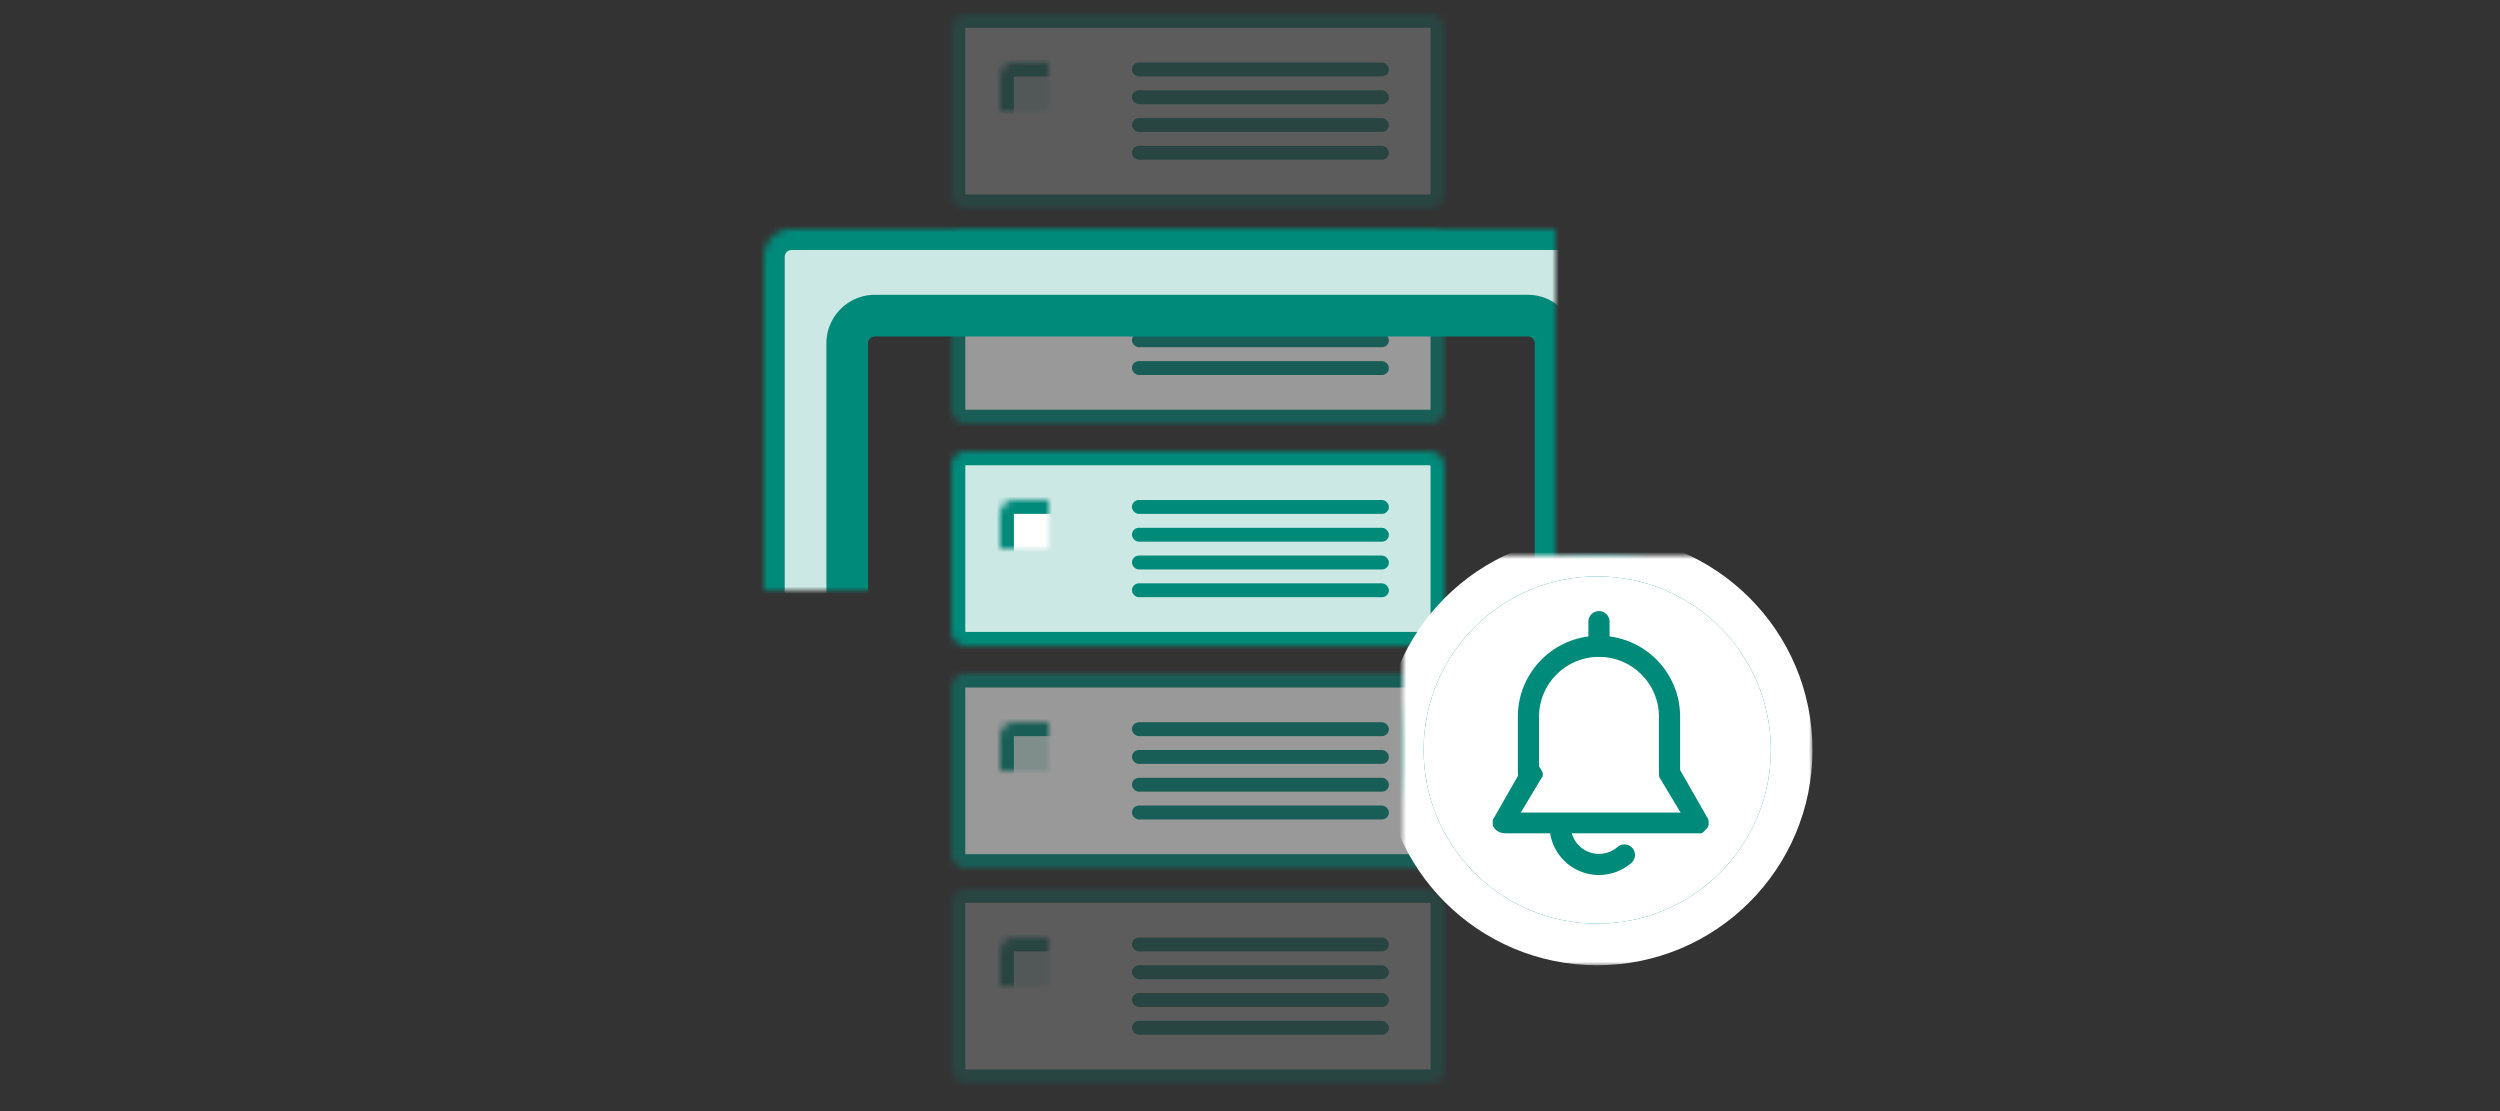 <svg xmlns="http://www.w3.org/2000/svg" width="360" height="160" xmlns:xlink="http://www.w3.org/1999/xlink"><rect width="100%" height="100%" fill="#333333" stroke="none"/><defs><path id="a" d="M60.397 115.918c-.22-.507.059-.918.601-.918h27.004c.551 0 .823.405.6.918l-.07.164c-.22.507-.848.918-1.4.918H61.868c-.554 0-1.179-.405-1.4-.918l-.072-.164z"/><mask id="o" width="28.358" height="2" x="0" y="0" fill="#fff"><use xlink:href="#a"/></mask><rect id="b" width="71" height="28" rx="2"/><mask id="p" width="71" height="28" x="0" y="0" fill="#fff"><use xlink:href="#b"/></mask><rect id="c" width="14" height="14" x="7" y="7" rx="2"/><mask id="q" width="14" height="14" x="0" y="0" fill="#fff"><use xlink:href="#c"/></mask><rect id="d" width="71" height="28" rx="2"/><mask id="r" width="71" height="28" x="0" y="0" fill="#fff"><use xlink:href="#d"/></mask><rect id="e" width="14" height="14" x="7" y="7" rx="2"/><mask id="s" width="14" height="14" x="0" y="0" fill="#fff"><use xlink:href="#e"/></mask><rect id="f" width="71" height="28" rx="2"/><mask id="t" width="71" height="28" x="0" y="0" fill="#fff"><use xlink:href="#f"/></mask><rect id="g" width="14" height="14" x="7" y="7" rx="2"/><mask id="u" width="14" height="14" x="0" y="0" fill="#fff"><use xlink:href="#g"/></mask><rect id="h" width="71" height="28" rx="2"/><mask id="v" width="71" height="28" x="0" y="0" fill="#fff"><use xlink:href="#h"/></mask><rect id="i" width="14" height="14" x="7" y="7" rx="2"/><mask id="w" width="14" height="14" x="0" y="0" fill="#fff"><use xlink:href="#i"/></mask><rect id="j" width="71" height="28" rx="2"/><mask id="x" width="71" height="28" x="0" y="0" fill="#fff"><use xlink:href="#j"/></mask><rect id="k" width="14" height="14" x="7" y="7" rx="2"/><mask id="y" width="14" height="14" x="0" y="0" fill="#fff"><use xlink:href="#k"/></mask><path id="l" d="M12 35.003A3.995 3.995 0 0 1 15.997 31h118.006A4 4 0 0 1 138 35.003V114H12V35.003zm12 12.442a3.998 3.998 0 0 1 3.999-3.995H122a4.002 4.002 0 0 1 4 3.995V114H24V47.445z"/><mask id="z" width="126" height="83" x="0" y="0" fill="#fff"><use xlink:href="#l"/></mask><path id="m" d="M.695 112.875C.311 111.839.894 111 1.994 111h145.012c1.101 0 1.681.844 1.299 1.875l-3.058 8.25c-.384 1.036-1.59 1.875-2.702 1.875H6.455c-1.108 0-2.32-.844-2.702-1.875l-3.058-8.25z"/><mask id="A" width="147.846" height="12" x="0" y="0" fill="#fff"><use xlink:href="#m"/></mask><circle id="n" cx="28" cy="28" r="28"/><mask id="B" width="56" height="56" x="0" y="0" fill="#fff"><use xlink:href="#n"/></mask><mask id="C" width="62" height="62" x="-3" y="-3"><path fill="#fff" d="M-3-3h62v62H-3z"/><use xlink:href="#n"/></mask></defs><g fill="none" fill-rule="evenodd" transform="translate(98 2)"><use fill="#FFF" stroke="#008A7A" stroke-width="6" mask="url(#o)" xlink:href="#a"/><g transform="translate(39 63)"><use fill="#CCE8E4" stroke="#008A7A" stroke-width="4" mask="url(#p)" xlink:href="#b"/><use fill="#FFF" stroke="#008A7A" stroke-width="4" mask="url(#q)" xlink:href="#c"/><rect width="37" height="2" x="26" y="7" fill="#008A7A" rx="1"/><rect width="37" height="2" x="26" y="11" fill="#008A7A" rx="1"/><rect width="37" height="2" x="26" y="15" fill="#008A7A" rx="1"/><rect width="37" height="2" x="26" y="19" fill="#008A7A" rx="1"/></g><g opacity=".5" transform="translate(39 31)"><use fill="#FFF" stroke="#008A7A" stroke-width="4" mask="url(#r)" xlink:href="#d"/><use fill="#CCE8E4" stroke="#008A7A" stroke-width="4" mask="url(#s)" xlink:href="#e"/><rect width="37" height="2" x="26" y="7" fill="#008A7A" rx="1"/><rect width="37" height="2" x="26" y="11" fill="#008A7A" rx="1"/><rect width="37" height="2" x="26" y="15" fill="#008A7A" rx="1"/><rect width="37" height="2" x="26" y="19" fill="#008A7A" rx="1"/></g><g opacity=".5" transform="translate(39 95)"><use fill="#FFF" stroke="#008A7A" stroke-width="4" mask="url(#t)" xlink:href="#f"/><use fill="#CCE8E4" stroke="#008A7A" stroke-width="4" mask="url(#u)" xlink:href="#g"/><rect width="37" height="2" x="26" y="7" fill="#008A7A" rx="1"/><rect width="37" height="2" x="26" y="11" fill="#008A7A" rx="1"/><rect width="37" height="2" x="26" y="15" fill="#008A7A" rx="1"/><rect width="37" height="2" x="26" y="19" fill="#008A7A" rx="1"/></g><g opacity=".2" transform="translate(39 126)"><use fill="#FFF" stroke="#008A7A" stroke-width="4" mask="url(#v)" xlink:href="#h"/><use fill="#CCE8E4" stroke="#008A7A" stroke-width="4" mask="url(#w)" xlink:href="#i"/><rect width="37" height="2" x="26" y="7" fill="#008A7A" rx="1"/><rect width="37" height="2" x="26" y="11" fill="#008A7A" rx="1"/><rect width="37" height="2" x="26" y="15" fill="#008A7A" rx="1"/><rect width="37" height="2" x="26" y="19" fill="#008A7A" rx="1"/></g><g opacity=".2" transform="translate(39)"><use fill="#FFF" stroke="#008A7A" stroke-width="4" mask="url(#x)" xlink:href="#j"/><use fill="#CCE8E4" stroke="#008A7A" stroke-width="4" mask="url(#y)" xlink:href="#k"/><rect width="37" height="2" x="26" y="7" fill="#008A7A" rx="1"/><rect width="37" height="2" x="26" y="11" fill="#008A7A" rx="1"/><rect width="37" height="2" x="26" y="15" fill="#008A7A" rx="1"/><rect width="37" height="2" x="26" y="19" fill="#008A7A" rx="1"/></g><use fill="#CCE8E4" stroke="#008A7A" stroke-width="6" mask="url(#z)" xlink:href="#l"/><use fill="#FFF" stroke="#008A7A" stroke-width="6" mask="url(#A)" xlink:href="#m"/><g stroke-width="6" transform="translate(104 78)"><use fill="#FFF" stroke="#008A7A" mask="url(#B)" xlink:href="#n"/><use stroke="#FFF" mask="url(#C)" xlink:href="#n"/></g><g fill="#008A7A"><path d="M142.413 110.827c-.842 0-1.524-.68-1.524-1.52V101.2c0-4.757-3.866-8.613-8.635-8.613s-8.635 3.856-8.635 8.613v8.107c0 .84-.682 1.52-1.524 1.52-.841 0-1.524-.68-1.524-1.52V101.2c0-6.436 5.23-11.653 11.683-11.653 6.452 0 11.683 5.217 11.683 11.653v8.107c0 .84-.683 1.52-1.524 1.52z"/><path d="M147 118h-28c-1.036 0-1.534-.284-2-1-.07-.21-.066-.778 0-1l4-7c.556-.668 1.063-.988 2-1 .184-.012.705.287 1 1 .242.261.213.856 0 1l-3 5h23l-3-5c-.221-.39.025-1.3 1-2 .462-.12 1.38.124 2 1l4 7c.065.224.068.788 0 1-.46.708-.95.994-1 1z"/><path d="M132.254 124c-3.927 0-7.111-3.176-7.111-7.093 0-.84.682-1.52 1.524-1.52.841 0 1.523.68 1.523 1.52 0 1.58.92 3.016 2.357 3.68a4.072 4.072 0 0 0 4.338-.59 1.527 1.527 0 0 1 2.536.866 1.518 1.518 0 0 1-.565 1.45 7.122 7.122 0 0 1-4.602 1.687zm0-31.413c-.842 0-1.524-.68-1.524-1.52V87.52c0-.84.682-1.52 1.524-1.52s1.524.68 1.524 1.52v3.547c0 .84-.682 1.52-1.524 1.52z"/></g></g></svg>